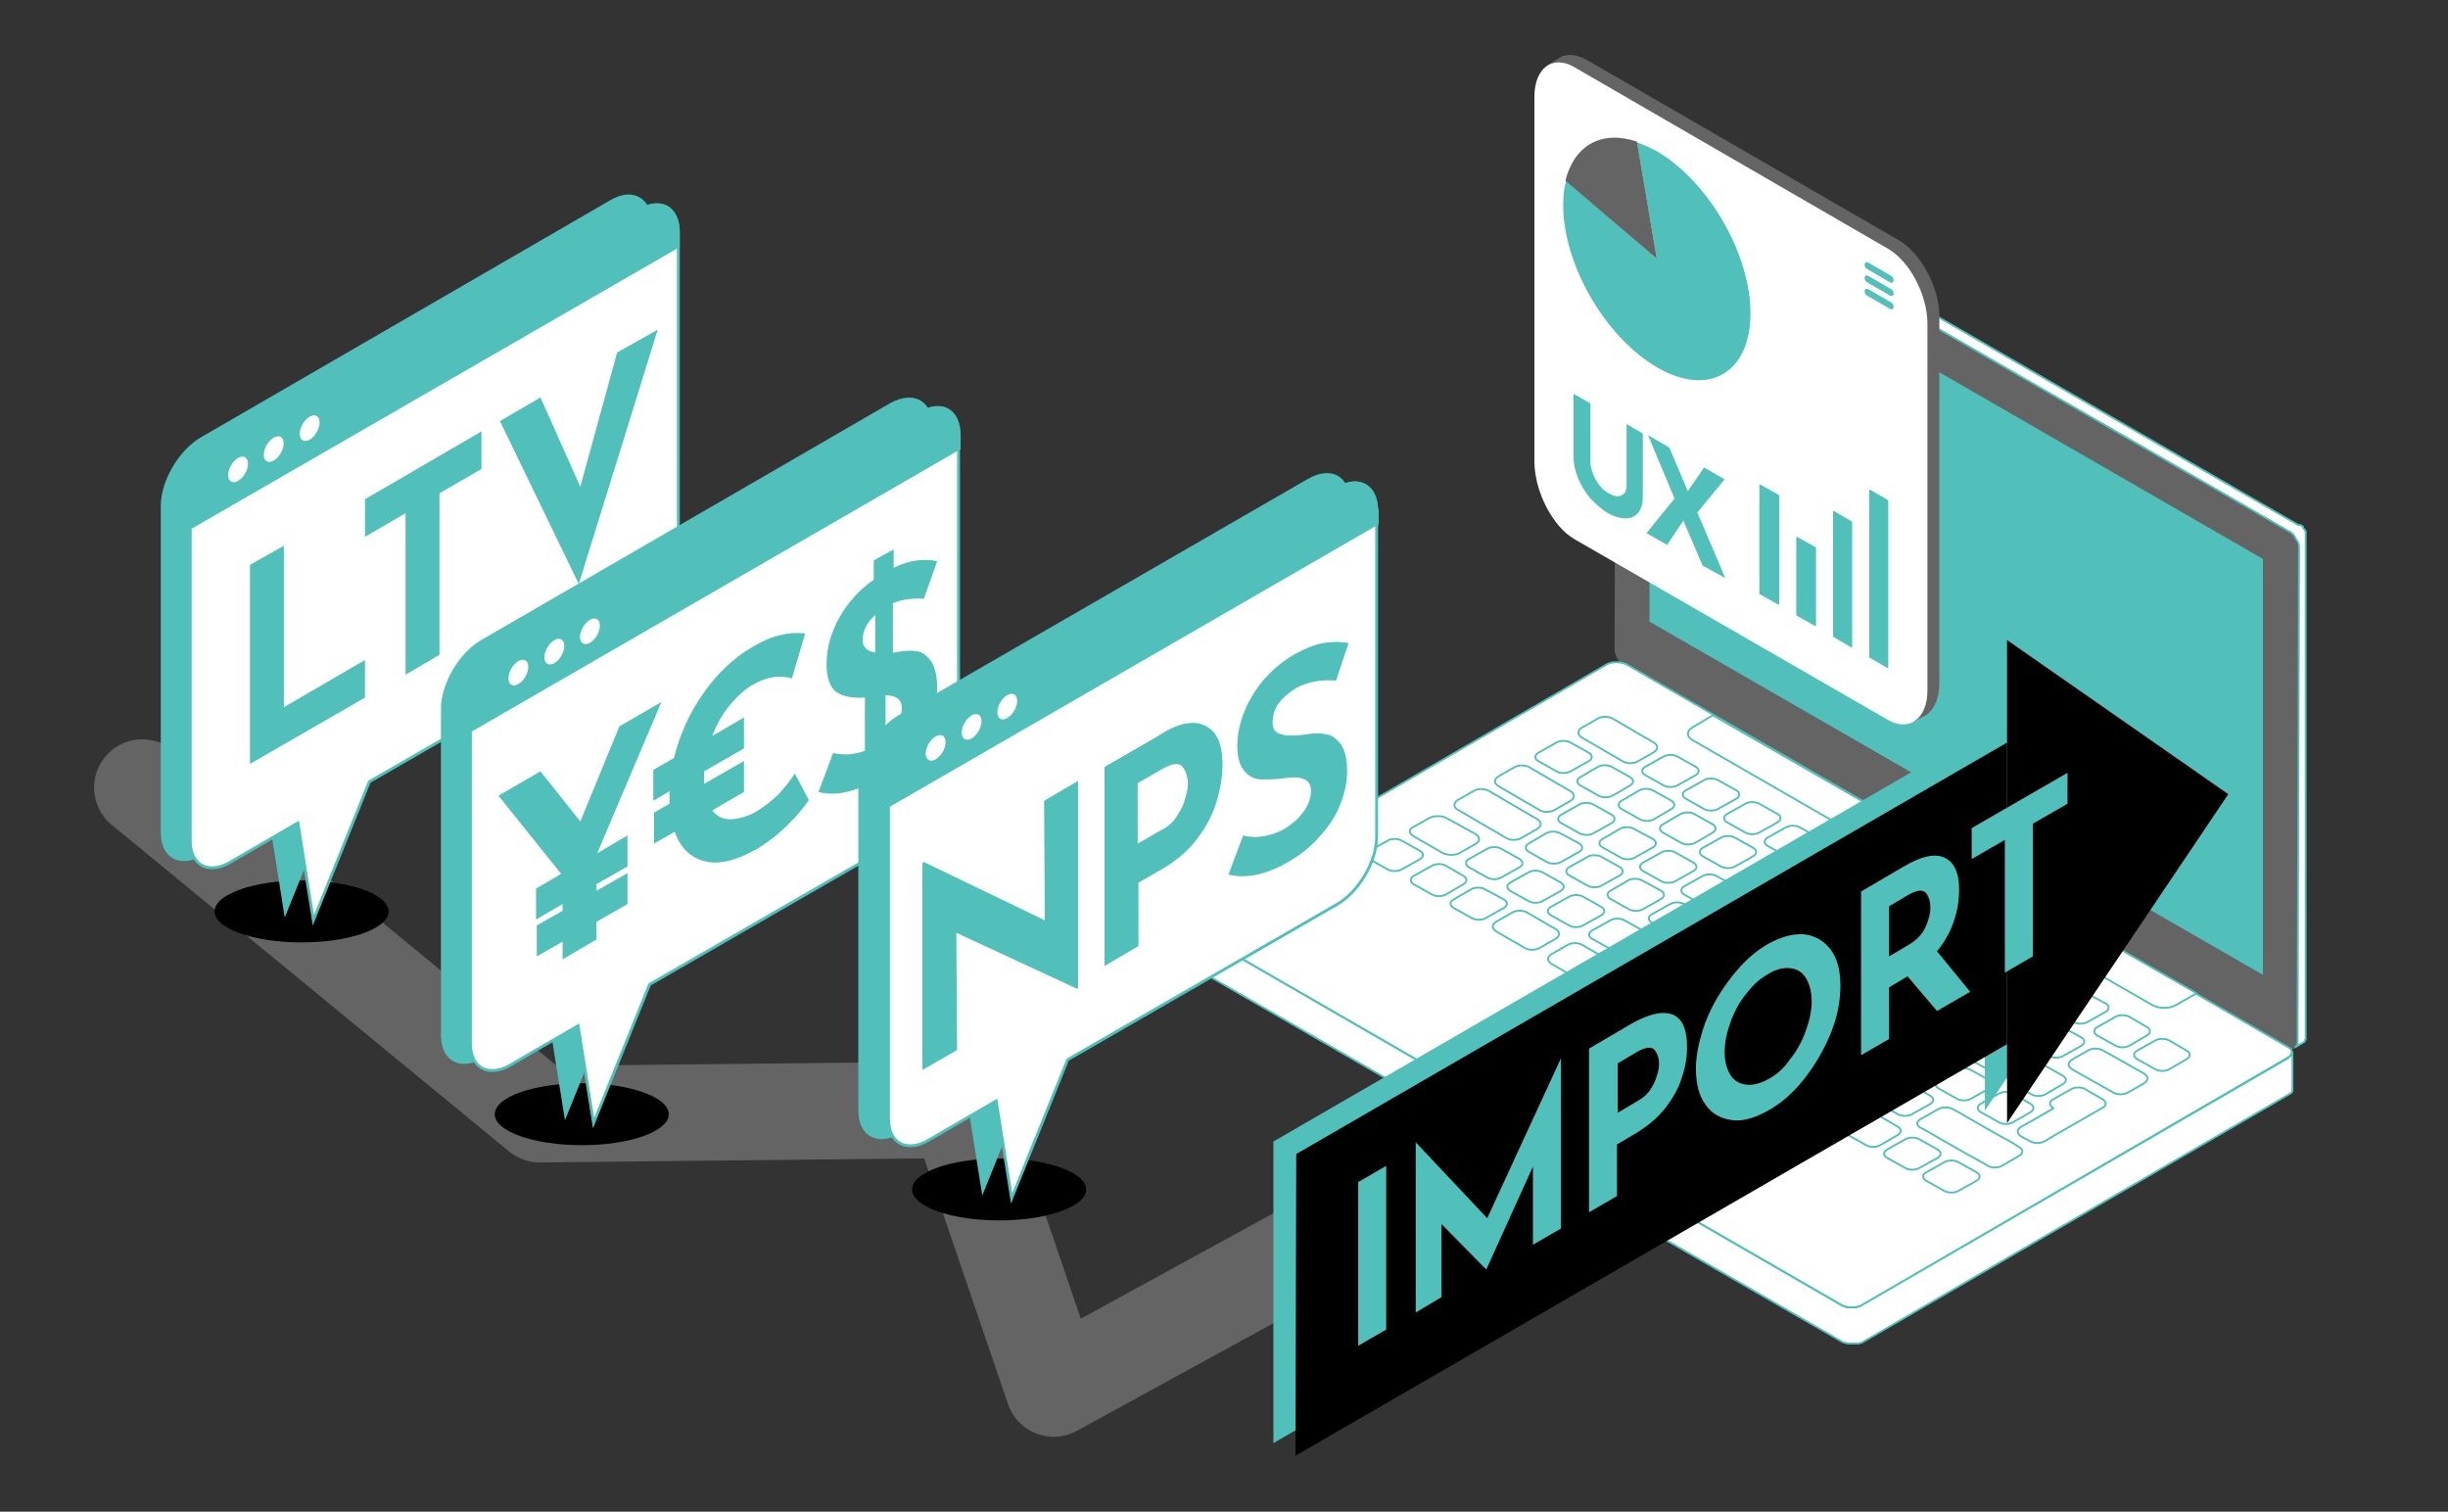 <?xml version="1.0" encoding="utf-8"?>
<!-- Generator: Adobe Illustrator 24.0.3, SVG Export Plug-In . SVG Version: 6.00 Build 0)  -->
<svg version="1.1" id="レイヤー_1" xmlns="http://www.w3.org/2000/svg" xmlns:xlink="http://www.w3.org/1999/xlink" x="0px"
	 y="0px" viewBox="0 0 332 205" style="enable-background:new 0 0 332 205;" xml:space="preserve">
<rect x="0" y="0" width="332" height="205" fill="#333333" stroke="none"/>
<style type="text/css">
	.st0{fill:#646464;stroke:#646464;stroke-width:0.256;stroke-linecap:round;stroke-linejoin:round;stroke-miterlimit:10;}
	.st1{fill:#FFFFFF;stroke:#51BFBA;stroke-width:0.256;stroke-linecap:round;stroke-linejoin:round;stroke-miterlimit:10;}
	.st2{fill:#51BFBA;}
	.st3{enable-background:new    ;}
	.st4{fill:#646464;stroke:#646464;stroke-width:0.23;stroke-linecap:round;stroke-linejoin:round;stroke-miterlimit:10;}
	.st5{fill:#FFFFFF;}
	.st6{fill:#51BFBA;stroke:#51BFBA;stroke-width:0.187;stroke-linecap:round;stroke-linejoin:round;stroke-miterlimit:10;}
	.st7{fill:#51BFBA;stroke:#51BFBA;stroke-width:0.23;stroke-linecap:round;stroke-linejoin:round;stroke-miterlimit:10;}
	.st8{fill:#646464;}
	.st9{fill:none;stroke:#646464;stroke-width:13.084;stroke-linecap:round;stroke-linejoin:round;stroke-miterlimit:10;}
	.st10{fill:#51BFBA;stroke:#51BFBA;stroke-width:0.392;stroke-miterlimit:10;}
	.st11{fill:#FFFFFF;stroke:#51BFBA;stroke-width:0.392;stroke-miterlimit:10;}
	.st12{fill:#51BFBA;stroke:#51BFBA;stroke-width:0.368;stroke-miterlimit:10;}
</style>
<g>
	<g>
		<g>
			<g>
				<g>
					<g>
						<g>
							<path class="st0" d="M310.3,72.1c0.7,0.4,1.3,1.4,1.3,2.3l-0.2,66.9c0,0.8-0.6,1.2-1.3,0.8l-89.7-51.8
								c-0.7-0.4-1.3-1.5-1.3-2.3l0.2-66.9c0-0.8,0.6-1.2,1.3-0.8L310.3,72.1z"/>
						</g>
						<path class="st1" d="M312.7,73.7C312.7,73.6,312.7,73.6,312.7,73.7c0-0.1,0-0.1,0-0.1c0,0,0,0,0-0.1v0l0,0v0c0,0,0,0,0-0.1
							l0,0l0,0c0,0,0,0,0-0.1c0,0,0,0,0-0.1c0,0,0,0,0-0.1c0,0,0,0,0-0.1c0,0,0,0,0-0.1c0,0,0,0,0,0c0,0,0,0,0,0c0,0,0,0,0-0.1
							c0,0,0,0,0-0.1c0,0,0,0,0-0.1c0,0,0,0,0-0.1c0,0,0,0,0,0c0,0,0,0,0,0s0,0,0,0c0,0,0,0,0-0.1c0,0,0-0.1,0-0.1c0,0,0-0.1,0-0.1
							c0,0,0-0.1,0-0.1c0,0,0,0,0,0c0,0,0,0,0,0c0-0.1-0.1-0.1-0.1-0.2c0,0,0-0.1-0.1-0.1c0,0,0,0-0.1-0.1c0,0,0,0,0-0.1
							c0,0,0,0-0.1-0.1c0,0,0,0,0-0.1c0,0,0,0,0,0v0c0,0,0,0,0,0c0,0,0,0-0.1-0.1c0,0,0,0-0.1,0c0,0,0,0-0.1-0.1c0,0,0,0,0,0
							c0,0,0,0,0,0c0,0,0,0,0,0c0,0,0,0-0.1,0c0,0,0,0-0.1,0c0,0,0,0-0.1,0c0,0,0,0,0,0c0,0,0,0,0,0l-89.7-51.8c0,0,0,0,0,0
							c0,0,0,0-0.1,0c0,0,0,0,0,0c0,0,0,0-0.1,0c0,0,0,0,0,0c0,0,0,0,0,0h0c0,0,0,0,0,0c0,0,0,0-0.1,0c0,0,0,0,0,0c0,0,0,0-0.1,0
							c0,0,0,0,0,0h0c0,0,0,0,0,0c0,0,0,0-0.1,0c0,0,0,0-0.1,0c0,0,0,0-0.1,0l0,0l0,0c0,0-0.1,0-0.1,0c0,0-0.1,0-0.1,0.1
							c-0.4,0.2-0.8,0.5-1.2,0.7l0,0l0,0c0.1,0,0.1-0.1,0.2-0.1c0,0,0,0,0,0c0.1,0,0.1,0,0.2,0c0,0,0,0,0,0c0.1,0,0.2,0,0.2,0.1l0,0
							c0.1,0,0.2,0.1,0.3,0.1l89.7,51.8c0.1,0,0.2,0.1,0.3,0.2h0c0.1,0.1,0.2,0.1,0.2,0.2l0,0c0.1,0.1,0.2,0.2,0.2,0.3l0,0
							c0,0,0,0,0,0c0.1,0.1,0.1,0.2,0.2,0.3c0,0,0,0,0,0c0,0.1,0.1,0.2,0.2,0.3c0,0,0,0,0,0c0,0.1,0.1,0.2,0.1,0.3c0,0,0,0,0,0
							c0.1,0.2,0.1,0.4,0.1,0.6l-0.2,66.9c0,0.1,0,0.2,0,0.3c0,0,0,0,0,0c0,0.1,0,0.2-0.1,0.2c0,0,0,0,0,0c0,0.1-0.1,0.1-0.1,0.2
							c0,0,0,0,0,0c0,0-0.1,0.1-0.1,0.1h0h0l1.2-0.7c0,0,0.1-0.1,0.1-0.1c0,0,0,0,0,0c0,0,0,0,0-0.1c0,0,0-0.1,0.1-0.1c0,0,0,0,0,0
							c0,0,0,0,0,0c0,0,0,0,0-0.1c0,0,0,0,0-0.1c0,0,0,0,0-0.1c0,0,0,0,0,0c0,0,0,0,0,0c0,0,0,0,0,0c0,0,0,0,0-0.1c0,0,0,0,0-0.1
							c0,0,0,0,0-0.1c0,0,0,0,0-0.1c0,0,0,0,0,0L312.7,73.7C312.7,73.7,312.7,73.7,312.7,73.7z"/>
						<polygon class="st2" points="306.9,132.2 223.7,84.3 223.7,27.8 306.9,75.8 						"/>
					</g>
					<g>
						<g>
							<path class="st1" d="M310.3,143.4L252.5,177c-0.7,0.4-1.9,0.4-2.7,0l-89.7-51.8c-0.7-0.4-0.7-1.1,0-1.5l57.8-33.6
								c0.7-0.4,1.9-0.4,2.7,0l11.9,6.9l65.4,37.8l12.4,7.2C311,142.3,311,143,310.3,143.4z"/>
						</g>
						<path class="st1" d="M310.8,142.9C310.8,142.9,310.8,142.9,310.8,142.9c0,0.1,0,0.1-0.1,0.2c0,0,0,0,0,0
							c0,0.1-0.1,0.1-0.2,0.2c0,0-0.1,0.1-0.1,0.1c0,0-0.1,0.1-0.1,0.1L252.5,177c-0.1,0.1-0.2,0.1-0.4,0.2c0,0-0.1,0-0.1,0
							c-0.1,0-0.1,0-0.2,0.1c-0.1,0-0.1,0-0.2,0c0,0,0,0-0.1,0c-0.1,0-0.2,0-0.3,0c0,0,0,0,0,0c-0.1,0-0.2,0-0.3,0c0,0,0,0,0,0
							c-0.1,0-0.2,0-0.3,0c0,0,0,0-0.1,0c-0.1,0-0.2,0-0.2-0.1c0,0,0,0-0.1,0c-0.1,0-0.2-0.1-0.3-0.1l-89.7-51.8
							c-0.4-0.2-0.6-0.5-0.6-0.8c0,1.6,0,3.3,0,4.9c0,0.3,0.2,0.6,0.6,0.8l89.7,51.8c0.1,0,0.2,0.1,0.3,0.1c0,0,0,0,0,0
							c0,0,0,0,0.1,0c0.1,0,0.1,0,0.2,0.1c0,0,0.1,0,0.1,0c0,0,0,0,0.1,0c0,0,0,0,0,0c0.1,0,0.1,0,0.2,0c0,0,0,0,0,0c0,0,0,0,0.1,0
							c0,0,0,0,0.1,0c0.1,0,0.1,0,0.2,0c0,0,0,0,0.1,0c0,0,0,0,0,0c0,0,0.1,0,0.1,0c0.1,0,0.1,0,0.2,0c0,0,0,0,0,0c0,0,0,0,0.1,0
							c0,0,0.1,0,0.2,0c0,0,0,0,0.1,0c0.1,0,0.1,0,0.2-0.1c0,0,0.1,0,0.1,0c0,0,0,0,0,0c0.1,0,0.2-0.1,0.4-0.2l57.8-33.6
							c0,0,0,0,0,0c0,0,0.1,0,0.1-0.1c0,0,0.1-0.1,0.1-0.1c0,0,0,0,0,0c0,0,0.1-0.1,0.1-0.1c0,0,0,0,0,0c0,0,0,0,0,0c0,0,0,0,0-0.1
							c0,0,0-0.1,0-0.1c0,0,0,0,0,0c0,0,0,0,0,0c0,0,0,0,0-0.1c0,0,0-0.1,0-0.1c0,0,0,0,0,0c0-1.6,0-3.3,0-4.9
							C310.8,142.7,310.8,142.8,310.8,142.9z"/>
					</g>
					<g>
						<g>
							<g>
								<g class="st3">
									<g>
										<path class="st1" d="M224.3,100.7c0.6,0.4,0.6,0.9,0,1.3l-2.1,1.2c-0.6,0.4-1.6,0.4-2.2,0l-5.5-3.2
											c-0.6-0.4-0.6-0.9,0-1.3l2.1-1.2c0.6-0.4,1.6-0.4,2.2,0L224.3,100.7z"/>
									</g>
								</g>
								<g class="st3">
									<g>
										<path class="st1" d="M296.6,142.5c0.5,0.3,0.5,0.8,0,1.1l-2.4,1.4c-0.5,0.3-1.4,0.3-1.9,0l-2.5-1.4
											c-0.5-0.3-0.5-0.8,0-1.1l2.5-1.4c0.5-0.3,1.4-0.3,1.9,0L296.6,142.5z"/>
									</g>
								</g>
								<g class="st3">
									<g>
										<path class="st1" d="M215.5,102.1c0.5,0.3,0.5,0.8,0,1.1l-2.5,1.4c-0.5,0.3-1.4,0.3-1.9,0l-2.5-1.4
											c-0.5-0.3-0.5-0.8,0-1.1l2.5-1.4c0.5-0.3,1.4-0.3,1.9,0L215.5,102.1z"/>
									</g>
								</g>
								<g class="st3">
									<g>
										<path class="st1" d="M213,107.3c0.6,0.4,0.6,0.9,0,1.3l-2.1,1.2c-0.6,0.4-1.6,0.4-2.2,0l-5.5-3.2c-0.6-0.4-0.6-0.9,0-1.3
											l2.1-1.2c0.6-0.4,1.6-0.4,2.2,0L213,107.3z"/>
									</g>
								</g>
								<g class="st3">
									<g>
										<path class="st1" d="M290.8,145.6c0.6,0.4,0.6,0.9,0,1.3l-2.1,1.2c-0.6,0.4-1.6,0.4-2.2,0L281,145c-0.6-0.4-0.6-0.9,0-1.3
											l2.1-1.2c0.6-0.4,1.6-0.4,2.2,0L290.8,145.6z"/>
									</g>
								</g>
								<g class="st3">
									<g>
										<path class="st1" d="M208.5,111.1c0.6,0.4,0.6,0.9,0,1.3l-2.1,1.2c-0.6,0.4-1.6,0.4-2.2,0l-6.5-3.8
											c-0.6-0.3-0.6-0.9,0-1.3l2.1-1.2c0.6-0.4,1.6-0.4,2.2,0L208.5,111.1z"/>
									</g>
								</g>
								<g class="st3">
									<g>
										<path class="st1" d="M200.1,113.1c0.6,0.4,0.7,0.9,0.1,1.3l-2.3,1.3c-0.6,0.3-1.5,0.3-2.2,0l-4-2.3
											c-0.6-0.4-0.7-0.9-0.1-1.2l2.3-1.3c0.6-0.3,1.6-0.3,2.2,0L200.1,113.1z"/>
									</g>
								</g>
								<g class="st3">
									<g>
										<path class="st1" d="M285.2,149.1c0.5,0.3,0.5,0.8,0,1.1l-6.8,3.9l-1,0.6c-0.6,0.4-1.6,0.4-2.2,0l-1.1-0.6
											c-0.6-0.4-0.6-0.9,0-1.3l1.1-0.6c0.1,0,0.1-0.1,0.2-0.1l3.1-1.8l-0.1-0.1c-0.5-0.3-0.5-0.8,0-1.1l2.5-1.4
											c0.5-0.3,1.4-0.3,1.9,0L285.2,149.1z"/>
									</g>
								</g>
								<g class="st3">
									<g>
										<path class="st1" d="M273.9,155.6c0.5,0.3,0.5,0.8,0,1.1l-2.4,1.4c-0.5,0.3-1.4,0.3-1.9,0l-1.2-0.7l-1.3-0.7l-4.2-2.4
											l-1.9-1.1l-0.6-0.3c-0.5-0.3-0.5-0.8,0-1.1l2.5-1.4c0.5-0.3,1.4-0.3,1.9,0l0.6,0.3l1.9,1.1l4.2,2.4l1.3,0.7L273.9,155.6z"
											/>
									</g>
								</g>
								<g class="st3">
									<g>
										<path class="st1" d="M211,126c0.6,0.4,0.6,0.9,0,1.3l-2.1,1.2c-0.6,0.4-1.6,0.4-2.2,0l-3.8-2.2c-0.6-0.4-0.6-0.9,0-1.3
											l2.1-1.2c0.6-0.4,1.6-0.4,2.2,0L211,126z"/>
									</g>
								</g>
								<g class="st3">
									<g>
										<path class="st1" d="M239.2,142.3c0.6,0.4,0.6,0.9,0,1.3l-2.1,1.2c-0.6,0.4-1.6,0.4-2.2,0l-24.5-14.1
											c-0.6-0.4-0.6-0.9,0-1.3l2.1-1.2c0.6-0.4,1.6-0.4,2.2,0L239.2,142.3z"/>
									</g>
								</g>
								<g class="st3">
									<g>
										<path class="st1" d="M246.6,146.6c0.6,0.4,0.6,0.9,0,1.3l-2.1,1.2c-0.6,0.4-1.6,0.4-2.2,0l-3.8-2.2
											c-0.6-0.4-0.6-0.9,0-1.3l2.1-1.2c0.6-0.4,1.6-0.4,2.2,0L246.6,146.6z"/>
									</g>
								</g>
							</g>
							<g>
								<g class="st3">
									<g>
										<path class="st1" d="M291.2,139.3c0.5,0.3,0.5,0.8,0,1.1l-2.4,1.4c-0.5,0.3-1.4,0.3-1.9,0l-2.5-1.4
											c-0.5-0.3-0.5-0.8,0-1.1l2.5-1.4c0.5-0.3,1.4-0.3,1.9,0L291.2,139.3z"/>
									</g>
								</g>
								<g class="st3">
									<g>
										<path class="st1" d="M285.6,136.1c0.5,0.3,0.5,0.8,0,1.1l-2.5,1.4c-0.5,0.3-1.4,0.3-1.9,0l-2.5-1.4
											c-0.5-0.3-0.5-0.8,0-1.1l2.4-1.4c0.5-0.3,1.4-0.3,1.9,0L285.6,136.1z"/>
									</g>
								</g>
								<g class="st3">
									<g>
										<path class="st1" d="M280,132.9c0.5,0.3,0.5,0.8,0,1.1l-2.4,1.4c-0.5,0.3-1.4,0.3-1.9,0l-2.5-1.4c-0.5-0.3-0.5-0.8,0-1.1
											l2.5-1.4c0.5-0.3,1.4-0.3,1.9,0L280,132.9z"/>
									</g>
								</g>
								<g class="st3">
									<g>
										<path class="st1" d="M274.5,129.7c0.5,0.3,0.5,0.8,0,1.1l-2.5,1.4c-0.5,0.3-1.4,0.3-1.9,0l-2.5-1.4
											c-0.5-0.3-0.5-0.8,0-1.1l2.4-1.4c0.5-0.3,1.4-0.3,1.9,0L274.5,129.7z"/>
									</g>
								</g>
								<g class="st3">
									<g>
										<path class="st1" d="M268.9,126.5c0.5,0.3,0.5,0.8,0,1.1l-2.5,1.4c-0.5,0.3-1.4,0.3-1.9,0l-2.5-1.4
											c-0.5-0.3-0.5-0.8,0-1.1l2.5-1.4c0.5-0.3,1.4-0.3,1.9,0L268.9,126.5z"/>
									</g>
								</g>
								<g class="st3">
									<g>
										<path class="st1" d="M263.3,123.3c0.5,0.3,0.5,0.8,0,1.1l-2.4,1.4c-0.5,0.3-1.4,0.3-1.9,0l-2.5-1.4
											c-0.5-0.3-0.5-0.8,0-1.1l2.4-1.4c0.5-0.3,1.4-0.3,1.9,0L263.3,123.3z"/>
									</g>
								</g>
								<g class="st3">
									<g>
										<path class="st1" d="M257.8,120.1c0.5,0.3,0.5,0.8,0,1.1l-2.5,1.4c-0.5,0.3-1.4,0.3-1.9,0l-2.5-1.4
											c-0.5-0.3-0.5-0.8,0-1.1l2.5-1.4c0.5-0.3,1.4-0.3,1.9,0L257.8,120.1z"/>
									</g>
								</g>
								<g class="st3">
									<g>
										<path class="st1" d="M252.2,116.9c0.5,0.3,0.5,0.8,0,1.1l-2.5,1.4c-0.5,0.3-1.4,0.3-1.9,0l-2.5-1.4
											c-0.5-0.3-0.5-0.8,0-1.1l2.4-1.4c0.5-0.3,1.4-0.3,1.9,0L252.2,116.9z"/>
									</g>
								</g>
								<g class="st3">
									<g>
										<path class="st1" d="M246.6,113.6c0.5,0.3,0.5,0.8,0,1.1l-2.5,1.4c-0.5,0.3-1.4,0.3-1.9,0l-2.5-1.4
											c-0.5-0.3-0.5-0.8,0-1.1l2.5-1.4c0.5-0.3,1.4-0.3,1.9,0L246.6,113.6z"/>
									</g>
								</g>
								<g class="st3">
									<g>
										<path class="st1" d="M241.1,110.4c0.5,0.3,0.5,0.8,0,1.1l-2.5,1.4c-0.5,0.3-1.4,0.3-1.9,0l-2.5-1.4
											c-0.5-0.3-0.5-0.8,0-1.1l2.5-1.4c0.5-0.3,1.4-0.3,1.9,0L241.1,110.4z"/>
									</g>
								</g>
								<g class="st3">
									<g>
										<path class="st1" d="M235.5,107.2c0.5,0.3,0.5,0.8,0,1.1l-2.5,1.4c-0.5,0.3-1.4,0.3-1.9,0l-2.5-1.4
											c-0.5-0.3-0.5-0.8,0-1.1l2.5-1.4c0.5-0.3,1.4-0.3,1.9,0L235.5,107.2z"/>
									</g>
								</g>
								<g class="st3">
									<g>
										<path class="st1" d="M230,104c0.5,0.3,0.5,0.8,0,1.1l-2.5,1.4c-0.5,0.3-1.4,0.3-1.9,0l-2.5-1.4c-0.5-0.3-0.5-0.8,0-1.1
											l2.5-1.4c0.5-0.3,1.4-0.3,1.9,0L230,104z"/>
									</g>
								</g>
							</g>
							<g>
								<g class="st3">
									<g>
										<path class="st1" d="M279.8,145.9c0.5,0.3,0.5,0.8,0,1.1l-2.4,1.4c-0.5,0.3-1.4,0.3-1.9,0L273,147c-0.5-0.3-0.5-0.8,0-1.1
											l2.4-1.4c0.5-0.3,1.4-0.3,1.9,0L279.8,145.9z"/>
									</g>
								</g>
								<g class="st3">
									<g>
										<path class="st1" d="M274.2,142.7c0.5,0.3,0.5,0.8,0,1.1l-2.4,1.4c-0.5,0.3-1.4,0.3-1.9,0l-2.5-1.4
											c-0.5-0.3-0.5-0.8,0-1.1l2.5-1.4c0.5-0.3,1.4-0.3,1.9,0L274.2,142.7z"/>
									</g>
								</g>
								<g class="st3">
									<g>
										<path class="st1" d="M268.7,139.5c0.5,0.3,0.5,0.8,0,1.1l-2.4,1.4c-0.5,0.3-1.4,0.3-1.9,0l-2.5-1.4
											c-0.5-0.3-0.5-0.8,0-1.1l2.5-1.4c0.5-0.3,1.4-0.3,1.9,0L268.7,139.5z"/>
									</g>
								</g>
								<g class="st3">
									<g>
										<path class="st1" d="M263.1,136.2c0.5,0.3,0.5,0.8,0,1.1l-2.4,1.4c-0.5,0.3-1.4,0.3-1.9,0l-2.5-1.4
											c-0.5-0.3-0.5-0.8,0-1.1l2.5-1.4c0.5-0.3,1.4-0.3,1.9,0L263.1,136.2z"/>
									</g>
								</g>
								<g class="st3">
									<g>
										<path class="st1" d="M257.5,133c0.5,0.3,0.5,0.8,0,1.1l-2.5,1.4c-0.5,0.3-1.4,0.3-1.9,0l-2.5-1.4c-0.5-0.3-0.5-0.8,0-1.1
											l2.5-1.4c0.5-0.3,1.4-0.3,1.9,0L257.5,133z"/>
									</g>
								</g>
								<g class="st3">
									<g>
										<path class="st1" d="M252,129.8c0.5,0.3,0.5,0.8,0,1.1l-2.5,1.4c-0.5,0.3-1.4,0.3-1.9,0l-2.5-1.4c-0.5-0.3-0.5-0.8,0-1.1
											l2.5-1.4c0.5-0.3,1.4-0.3,1.9,0L252,129.8z"/>
									</g>
								</g>
								<g class="st3">
									<g>
										<path class="st1" d="M246.4,126.6c0.5,0.3,0.5,0.8,0,1.1l-2.5,1.4c-0.5,0.3-1.4,0.3-1.9,0l-2.5-1.4
											c-0.5-0.3-0.5-0.8,0-1.1l2.5-1.4c0.5-0.3,1.4-0.3,1.9,0L246.4,126.6z"/>
									</g>
								</g>
								<g class="st3">
									<g>
										<path class="st1" d="M240.9,123.4c0.5,0.3,0.5,0.8,0,1.1l-2.4,1.4c-0.5,0.3-1.4,0.3-1.9,0l-2.5-1.4
											c-0.5-0.3-0.5-0.8,0-1.1l2.5-1.4c0.5-0.3,1.4-0.3,1.9,0L240.9,123.4z"/>
									</g>
								</g>
								<g class="st3">
									<g>
										<path class="st1" d="M235.3,120.2c0.5,0.3,0.5,0.8,0,1.1l-2.5,1.4c-0.5,0.3-1.4,0.3-1.9,0l-2.5-1.4
											c-0.5-0.3-0.5-0.8,0-1.1l2.5-1.4c0.5-0.3,1.4-0.3,1.9,0L235.3,120.2z"/>
									</g>
								</g>
								<g class="st3">
									<g>
										<path class="st1" d="M229.7,117c0.5,0.3,0.5,0.8,0,1.1l-2.5,1.4c-0.5,0.3-1.4,0.3-1.9,0l-2.5-1.4c-0.5-0.3-0.5-0.8,0-1.1
											l2.5-1.4c0.5-0.3,1.4-0.3,1.9,0L229.7,117z"/>
									</g>
								</g>
								<g class="st3">
									<g>
										<path class="st1" d="M224.2,113.8c0.5,0.3,0.5,0.8,0,1.1l-2.5,1.4c-0.5,0.3-1.4,0.3-1.9,0l-2.5-1.4
											c-0.5-0.3-0.5-0.8,0-1.1l2.4-1.4c0.5-0.3,1.4-0.3,1.9,0L224.2,113.8z"/>
									</g>
								</g>
								<g class="st3">
									<g>
										<path class="st1" d="M218.6,110.5c0.5,0.3,0.5,0.8,0,1.1l-2.5,1.4c-0.5,0.3-1.4,0.3-1.9,0l-2.5-1.4
											c-0.5-0.3-0.5-0.8,0-1.1l2.5-1.4c0.5-0.3,1.4-0.3,1.9,0L218.6,110.5z"/>
									</g>
								</g>
							</g>
							<g>
								<g class="st3">
									<g>
										<path class="st1" d="M275.4,149.7c0.5,0.3,0.5,0.8,0,1.1l-2.4,1.4c-0.5,0.3-1.4,0.3-1.9,0l-2.5-1.4
											c-0.5-0.3-0.5-0.8,0-1.1l2.5-1.4c0.5-0.3,1.4-0.3,1.9,0L275.4,149.7z"/>
									</g>
								</g>
								<g class="st3">
									<g>
										<path class="st1" d="M269.8,146.5c0.5,0.3,0.5,0.8,0,1.1l-2.5,1.4c-0.5,0.3-1.4,0.3-1.9,0l-2.5-1.4
											c-0.5-0.3-0.5-0.8,0-1.1l2.5-1.4c0.5-0.3,1.4-0.3,1.9,0L269.8,146.5z"/>
									</g>
								</g>
								<g class="st3">
									<g>
										<path class="st1" d="M264.2,143.3c0.5,0.3,0.5,0.8,0,1.1l-2.5,1.4c-0.5,0.3-1.4,0.3-1.9,0l-2.5-1.4
											c-0.5-0.3-0.5-0.8,0-1.1l2.5-1.4c0.5-0.3,1.4-0.3,1.9,0L264.2,143.3z"/>
									</g>
								</g>
								<g class="st3">
									<g>
										<path class="st1" d="M258.7,140.1c0.5,0.3,0.5,0.8,0,1.1l-2.5,1.4c-0.5,0.3-1.4,0.3-1.9,0l-2.5-1.4
											c-0.5-0.3-0.5-0.8,0-1.1l2.5-1.4c0.5-0.3,1.4-0.3,1.9,0L258.7,140.1z"/>
									</g>
								</g>
								<g class="st3">
									<g>
										<path class="st1" d="M253.1,136.8c0.5,0.3,0.5,0.8,0,1.1l-2.5,1.4c-0.5,0.3-1.4,0.3-1.9,0l-2.5-1.4
											c-0.5-0.3-0.5-0.8,0-1.1l2.5-1.4c0.5-0.3,1.4-0.3,1.9,0L253.1,136.8z"/>
									</g>
								</g>
								<g class="st3">
									<g>
										<path class="st1" d="M247.5,133.6c0.5,0.3,0.5,0.8,0,1.1l-2.5,1.4c-0.5,0.3-1.4,0.3-1.9,0l-2.5-1.4
											c-0.5-0.3-0.5-0.8,0-1.1l2.5-1.4c0.5-0.3,1.4-0.3,1.9,0L247.5,133.6z"/>
									</g>
								</g>
								<g class="st3">
									<g>
										<path class="st1" d="M242,130.4c0.5,0.3,0.5,0.8,0,1.1l-2.5,1.4c-0.5,0.3-1.4,0.3-1.9,0l-2.5-1.4c-0.5-0.3-0.5-0.8,0-1.1
											l2.5-1.4c0.5-0.3,1.4-0.3,1.9,0L242,130.4z"/>
									</g>
								</g>
								<g class="st3">
									<g>
										<path class="st1" d="M236.4,127.2c0.5,0.3,0.5,0.8,0,1.1l-2.4,1.4c-0.5,0.3-1.4,0.3-1.9,0l-2.5-1.4
											c-0.5-0.3-0.5-0.8,0-1.1l2.5-1.4c0.5-0.3,1.4-0.3,1.9,0L236.4,127.2z"/>
									</g>
								</g>
								<g class="st3">
									<g>
										<path class="st1" d="M230.9,124c0.5,0.3,0.5,0.8,0,1.1l-2.5,1.4c-0.5,0.3-1.4,0.3-1.9,0l-2.5-1.4c-0.5-0.3-0.5-0.8,0-1.1
											l2.5-1.4c0.5-0.3,1.4-0.3,1.9,0L230.9,124z"/>
									</g>
								</g>
								<g class="st3">
									<g>
										<path class="st1" d="M225.3,120.8c0.5,0.3,0.5,0.8,0,1.1l-2.5,1.4c-0.5,0.3-1.4,0.3-1.9,0l-2.5-1.4
											c-0.5-0.3-0.5-0.8,0-1.1l2.4-1.4c0.5-0.3,1.4-0.3,1.9,0L225.3,120.8z"/>
									</g>
								</g>
								<g class="st3">
									<g>
										<path class="st1" d="M219.7,117.6c0.5,0.3,0.5,0.8,0,1.1l-2.5,1.4c-0.5,0.3-1.4,0.3-1.9,0l-2.5-1.4
											c-0.5-0.3-0.5-0.8,0-1.1l2.5-1.4c0.5-0.3,1.4-0.3,1.9,0L219.7,117.6z"/>
									</g>
								</g>
								<g class="st3">
									<g>
										<path class="st1" d="M214.2,114.4c0.5,0.3,0.5,0.8,0,1.1l-2.5,1.4c-0.5,0.3-1.4,0.3-1.9,0l-2.5-1.4
											c-0.5-0.3-0.5-0.8,0-1.1l2.4-1.4c0.5-0.3,1.4-0.3,1.9,0L214.2,114.4z"/>
									</g>
								</g>
							</g>
							<g>
								<g class="st3">
									<g>
										<path class="st1" d="M261.8,148.6c0.5,0.3,0.5,0.8,0,1.1l-2.5,1.4c-0.5,0.3-1.4,0.3-1.9,0l-2.5-1.4
											c-0.5-0.3-0.5-0.8,0-1.1l2.5-1.4c0.5-0.3,1.4-0.3,1.9,0L261.8,148.6z"/>
									</g>
								</g>
								<g class="st3">
									<g>
										<path class="st1" d="M256.2,145.4c0.5,0.3,0.5,0.8,0,1.1l-2.5,1.4c-0.5,0.3-1.4,0.3-1.9,0l-2.5-1.4
											c-0.5-0.3-0.5-0.8,0-1.1l2.5-1.4c0.5-0.3,1.4-0.3,1.9,0L256.2,145.4z"/>
									</g>
								</g>
								<g class="st3">
									<g>
										<path class="st1" d="M250.6,142.2c0.5,0.3,0.5,0.8,0,1.1l-2.5,1.4c-0.5,0.3-1.4,0.3-1.9,0l-2.5-1.4
											c-0.5-0.3-0.5-0.8,0-1.1l2.4-1.4c0.5-0.3,1.4-0.3,1.9,0L250.6,142.2z"/>
									</g>
								</g>
								<g class="st3">
									<g>
										<path class="st1" d="M245.1,139c0.5,0.3,0.5,0.8,0,1.1l-2.4,1.4c-0.5,0.3-1.4,0.3-1.9,0l-2.5-1.4c-0.5-0.3-0.5-0.8,0-1.1
											l2.5-1.4c0.5-0.3,1.4-0.3,1.9,0L245.1,139z"/>
									</g>
								</g>
								<g class="st3">
									<g>
										<path class="st1" d="M239.5,135.8c0.5,0.3,0.5,0.8,0,1.1l-2.4,1.4c-0.5,0.3-1.4,0.3-1.9,0l-2.5-1.4
											c-0.5-0.3-0.5-0.8,0-1.1l2.5-1.4c0.5-0.3,1.4-0.3,1.9,0L239.5,135.8z"/>
									</g>
								</g>
								<g class="st3">
									<g>
										<path class="st1" d="M233.9,132.6c0.5,0.3,0.5,0.8,0,1.1l-2.5,1.4c-0.5,0.3-1.4,0.3-1.9,0l-2.5-1.4
											c-0.5-0.3-0.5-0.8,0-1.1l2.5-1.4c0.5-0.3,1.4-0.3,1.9,0L233.9,132.6z"/>
									</g>
								</g>
								<g class="st3">
									<g>
										<path class="st1" d="M228.4,129.4c0.5,0.3,0.5,0.8,0,1.1l-2.5,1.4c-0.5,0.3-1.4,0.3-1.9,0l-2.5-1.4
											c-0.5-0.3-0.5-0.8,0-1.1l2.5-1.4c0.5-0.3,1.4-0.3,1.9,0L228.4,129.4z"/>
									</g>
								</g>
								<g class="st3">
									<g>
										<path class="st1" d="M222.8,126.2c0.5,0.3,0.5,0.8,0,1.1l-2.5,1.4c-0.5,0.3-1.4,0.3-1.9,0l-2.5-1.4
											c-0.5-0.3-0.5-0.8,0-1.1l2.5-1.4c0.5-0.3,1.4-0.3,1.9,0L222.8,126.2z"/>
									</g>
								</g>
								<g class="st3">
									<g>
										<path class="st1" d="M217.2,123c0.5,0.3,0.5,0.8,0,1.1l-2.5,1.4c-0.5,0.3-1.4,0.3-1.9,0l-2.5-1.4c-0.5-0.3-0.5-0.8,0-1.1
											l2.5-1.4c0.5-0.3,1.4-0.3,1.9,0L217.2,123z"/>
									</g>
								</g>
								<g class="st3">
									<g>
										<path class="st1" d="M211.7,119.7c0.5,0.3,0.5,0.8,0,1.1l-2.5,1.4c-0.5,0.3-1.4,0.3-1.9,0l-2.5-1.4
											c-0.5-0.3-0.5-0.8,0-1.1l2.5-1.4c0.5-0.3,1.4-0.3,1.9,0L211.7,119.7z"/>
									</g>
								</g>
								<g class="st3">
									<g>
										<path class="st1" d="M206.1,116.5c0.5,0.3,0.5,0.8,0,1.1l-2.5,1.4c-0.5,0.3-1.4,0.3-1.9,0l-2.5-1.4
											c-0.5-0.3-0.5-0.8,0-1.1l2.5-1.4c0.5-0.3,1.4-0.3,1.9,0L206.1,116.5z"/>
									</g>
								</g>
							</g>
							<g>
								<g class="st3">
									<g>
										<path class="st1" d="M221.1,105.4c0.5,0.3,0.5,0.8,0,1.1l-2.4,1.4c-0.5,0.3-1.4,0.3-1.9,0l-2.5-1.4
											c-0.5-0.3-0.5-0.8,0-1.1l2.4-1.4c0.5-0.3,1.4-0.3,1.9,0L221.1,105.4z"/>
									</g>
								</g>
								<g class="st3">
									<g>
										<path class="st1" d="M226.7,108.6c0.5,0.3,0.5,0.8,0,1.1l-2.4,1.4c-0.5,0.3-1.4,0.3-1.9,0l-2.5-1.4
											c-0.5-0.3-0.5-0.8,0-1.1l2.4-1.4c0.5-0.3,1.4-0.3,1.9,0L226.7,108.6z"/>
									</g>
								</g>
								<g class="st3">
									<g>
										<path class="st1" d="M232.3,111.8c0.5,0.3,0.5,0.8,0,1.1l-2.4,1.4c-0.5,0.3-1.4,0.3-1.9,0l-2.5-1.4
											c-0.5-0.3-0.5-0.8,0-1.1l2.4-1.4c0.5-0.3,1.4-0.3,1.9,0L232.3,111.8z"/>
									</g>
								</g>
								<g class="st3">
									<g>
										<path class="st1" d="M237.8,115c0.5,0.3,0.5,0.8,0,1.1l-2.5,1.4c-0.5,0.3-1.4,0.3-1.9,0l-2.5-1.4c-0.5-0.3-0.5-0.8,0-1.1
											l2.5-1.4c0.5-0.3,1.4-0.3,1.9,0L237.8,115z"/>
									</g>
								</g>
								<g class="st3">
									<g>
										<path class="st1" d="M243.4,118.2c0.5,0.3,0.5,0.8,0,1.1l-2.4,1.4c-0.5,0.3-1.4,0.3-1.9,0l-2.5-1.4
											c-0.5-0.3-0.5-0.8,0-1.1l2.5-1.4c0.5-0.3,1.4-0.3,1.9,0L243.4,118.2z"/>
									</g>
								</g>
								<g class="st3">
									<g>
										<path class="st1" d="M249,121.4c0.5,0.3,0.5,0.8,0,1.1l-2.5,1.4c-0.5,0.3-1.4,0.3-1.9,0l-2.5-1.4c-0.5-0.3-0.5-0.8,0-1.1
											l2.5-1.4c0.5-0.3,1.4-0.3,1.9,0L249,121.4z"/>
									</g>
								</g>
								<g class="st3">
									<g>
										<path class="st1" d="M254.5,124.6c0.5,0.3,0.5,0.8,0,1.1l-2.5,1.4c-0.5,0.3-1.4,0.3-1.9,0l-2.5-1.4
											c-0.5-0.3-0.5-0.8,0-1.1l2.5-1.4c0.5-0.3,1.4-0.3,1.9,0L254.5,124.6z"/>
									</g>
								</g>
								<g class="st3">
									<g>
										<path class="st1" d="M260.1,127.8c0.5,0.3,0.5,0.8,0,1.1l-2.4,1.4c-0.5,0.3-1.4,0.3-1.9,0l-2.5-1.4
											c-0.5-0.3-0.5-0.8,0-1.1l2.5-1.4c0.5-0.3,1.4-0.3,1.9,0L260.1,127.8z"/>
									</g>
								</g>
								<g class="st3">
									<g>
										<path class="st1" d="M265.7,131c0.5,0.3,0.5,0.8,0,1.1l-2.5,1.4c-0.5,0.3-1.4,0.3-1.9,0l-2.5-1.4c-0.5-0.3-0.5-0.8,0-1.1
											l2.4-1.4c0.5-0.3,1.4-0.3,1.9,0L265.7,131z"/>
									</g>
								</g>
								<g class="st3">
									<g>
										<path class="st1" d="M271.2,134.3c0.5,0.3,0.5,0.8,0,1.1l-2.5,1.4c-0.5,0.3-1.4,0.3-1.9,0l-2.5-1.4
											c-0.5-0.3-0.5-0.8,0-1.1l2.5-1.4c0.5-0.3,1.4-0.3,1.9,0L271.2,134.3z"/>
									</g>
								</g>
								<g class="st3">
									<g>
										<path class="st1" d="M276.8,137.5c0.5,0.3,0.5,0.8,0,1.1l-2.5,1.4c-0.5,0.3-1.4,0.3-1.9,0l-2.5-1.4
											c-0.5-0.3-0.5-0.8,0-1.1l2.4-1.4c0.5-0.3,1.4-0.3,1.9,0L276.8,137.5z"/>
									</g>
								</g>
								<g class="st3">
									<g>
										<path class="st1" d="M282.3,140.7c0.5,0.3,0.5,0.8,0,1.1l-2.5,1.4c-0.5,0.3-1.4,0.3-1.9,0l-2.5-1.4
											c-0.5-0.3-0.5-0.8,0-1.1l2.4-1.4c0.5-0.3,1.4-0.3,1.9,0L282.3,140.7z"/>
									</g>
								</g>
							</g>
							<g class="st3">
								<g>
									<path class="st1" d="M268.1,159c0.5,0.3,0.5,0.8,0,1.1l-2.5,1.4c-0.5,0.3-1.4,0.3-1.9,0l-2.5-1.4c-0.5-0.3-0.5-0.8,0-1.1
										l2.5-1.4c0.5-0.3,1.4-0.3,1.9,0L268.1,159z"/>
								</g>
							</g>
							<g class="st3">
								<g>
									<path class="st1" d="M262.8,155.9c0.5,0.3,0.5,0.8,0,1.1l-2.5,1.4c-0.5,0.3-1.4,0.3-1.9,0l-2.5-1.4c-0.5-0.3-0.5-0.8,0-1.1
										l2.5-1.4c0.5-0.3,1.4-0.3,1.9,0L262.8,155.9z"/>
								</g>
							</g>
							<g class="st3">
								<g>
									<path class="st1" d="M257.4,152.8c0.5,0.3,0.5,0.8,0,1.1l-2.4,1.4c-0.5,0.3-1.4,0.3-1.9,0l-2.5-1.4c-0.5-0.3-0.5-0.8,0-1.1
										l2.5-1.4c0.5-0.3,1.4-0.3,1.9,0L257.4,152.8z"/>
								</g>
							</g>
							<g class="st3">
								<g>
									<path class="st1" d="M252.1,149.7c0.5,0.3,0.5,0.8,0,1.1l-2.4,1.4c-0.5,0.3-1.4,0.3-1.9,0l-2.5-1.4c-0.5-0.3-0.5-0.8,0-1.1
										l2.5-1.4c0.5-0.3,1.4-0.3,1.9,0L252.1,149.7z"/>
								</g>
							</g>
							<g class="st3">
								<g>
									<path class="st1" d="M204,122c0.5,0.3,0.5,0.8,0,1.1l-2.5,1.4c-0.5,0.3-1.4,0.3-1.9,0l-2.5-1.4c-0.5-0.3-0.5-0.8,0-1.1
										l2.4-1.4c0.5-0.3,1.4-0.3,1.9,0L204,122z"/>
								</g>
							</g>
							<g class="st3">
								<g>
									<path class="st1" d="M198.5,118.8c0.5,0.3,0.5,0.8,0,1.1l-2.4,1.4c-0.5,0.3-1.4,0.3-1.9,0l-2.5-1.4c-0.5-0.3-0.5-0.8,0-1.1
										l2.5-1.4c0.5-0.3,1.4-0.3,1.9,0L198.5,118.8z"/>
								</g>
							</g>
							<g>
								<g>
									<path class="st1" d="M192.6,115.4c0.5,0.3,0.5,0.8,0,1.1l-2.5,1.4c-0.5,0.3-1.4,0.3-1.9,0l-2.5-1.4c-0.5-0.3-0.5-0.8,0-1.1
										l2.5-1.4c0.5-0.3,1.4-0.3,1.9,0L192.6,115.4z"/>
								</g>
							</g>
						</g>
					</g>
					<path class="st1" d="M219.2,154.7c-1.1,0.6-2.9,0.6-4,0l-17.7-10.2c-1.1-0.6-1.1-1.7,0-2.3l10.9-6.3c1.1-0.6,2.9-0.6,4,0
						l17.7,10.2c1.1,0.6,1.1,1.7,0,2.3L219.2,154.7z"/>
					<path class="st1" d="M297.9,134.7l-2.8,1.6c-0.9,0.5-2.3,0.5-3.2,0l-62.3-35.9c-0.9-0.5-0.9-1.3,0-1.8l2.7-1.6L297.9,134.7z"/>
				</g>
			</g>
		</g>
	</g>
	<g>
		<g>
			<g>
				<path class="st4" d="M210.3,9.4L209.8,9l2-1.2l0,0c0.9-0.4,2-0.3,3.3,0.4l42.4,24.5c2.9,1.7,5.4,6.3,5.4,10.2v49.7
					c0,2.1-0.7,3.6-1.8,4.3l0,0l-1.5,0.8l-0.9-0.6c-0.4-0.1-0.8-0.3-1.2-0.5L215,72.2c-2.9-1.7-5.4-6.3-5.4-10.2V12.3
					C209.7,11.1,209.9,10.1,210.3,9.4z"/>
				<path class="st5" d="M213.5,73.1L256,97.6c2.9,1.7,5.4-0.1,5.4-4V43.9c0-3.9-2.4-8.5-5.4-10.2L213.5,9.1c-2.9-1.7-5.4,0.1-5.4,4
					v49.7C208.2,66.8,210.6,71.4,213.5,73.1z"/>
			</g>
			<g>
				<polygon class="st6" points="253.6,89.1 256,90.5 256,67.9 253.6,66.5 				"/>
				<polygon class="st6" points="248.7,86.3 251.1,87.7 251.1,70.8 248.7,69.4 				"/>
				<polygon class="st6" points="243.7,83.4 246.2,84.8 246.2,74.3 243.7,72.9 				"/>
				<polygon class="st6" points="238.7,80.5 241.2,81.9 241.2,67.2 238.7,65.8 				"/>
			</g>
			<g>
				<path class="st7" d="M253.3,36.4l3.1,1.8c0.2,0.1,0.3,0,0.3-0.2l0,0c0-0.2-0.1-0.4-0.3-0.5l-3.1-1.8c-0.2-0.1-0.3,0-0.3,0.2l0,0
					C253,36.1,253.1,36.3,253.3,36.4z"/>
				<path class="st7" d="M253.3,38.2l3.1,1.8c0.2,0.1,0.3,0,0.3-0.2l0,0c0-0.2-0.1-0.4-0.3-0.5l-3.1-1.8c-0.2-0.1-0.3,0-0.3,0.2l0,0
					C253,37.9,253.1,38.1,253.3,38.2z"/>
				<path class="st7" d="M253.3,40l3.1,1.8c0.2,0.1,0.3,0,0.3-0.2l0,0c0-0.2-0.1-0.4-0.3-0.5l-3.1-1.8c-0.2-0.1-0.3,0-0.3,0.2l0,0
					C253,39.7,253.1,39.9,253.3,40z"/>
			</g>
			<g>
				<path class="st2" d="M224.7,35.1L222,19.3c0.9,0.3,1.7,0.7,2.7,1.2c7,4.1,12.7,13.9,12.7,22c0,8.1-5.7,11.4-12.7,7.3
					c-7-4.1-12.7-13.9-12.7-22c0-1.2,0.1-2.3,0.4-3.3L224.7,35.1z"/>
				<path class="st8" d="M212.3,24.5c1.2-4.8,4.9-6.9,9.7-5.3l2.7,15.9L212.3,24.5z"/>
			</g>
		</g>
		<g>
			<path class="st2" d="M216.1,64.4c0.2,0.5,0.5,1,0.9,1.5c0.4,0.5,0.8,0.8,1.2,1c0.5,0.3,0.9,0.4,1.2,0.4c0.4,0,0.7-0.2,0.9-0.4
				c0.2-0.3,0.3-0.6,0.3-1v-8.4l2.2,1.3v8.5c0,1-0.2,1.7-0.6,2.2c-0.4,0.5-1,0.8-1.7,0.8c-0.7,0-1.5-0.2-2.4-0.7
				c-0.9-0.5-1.6-1.2-2.4-2c-0.7-0.8-1.3-1.8-1.7-2.8c-0.4-1-0.6-2-0.6-2.9v-8.5l2.3,1.3V63C215.8,63.4,215.9,63.9,216.1,64.4z"/>
			<path class="st2" d="M230.9,76.7l-2.6-6.1l-2.2,3.3l-2.8-1.6l3.8-4.7l-3.6-8.6l2.9,1.7l2.5,5.9l2.2-3.2l2.8,1.6l-3.7,4.5l3.8,8.9
				L230.9,76.7z"/>
		</g>
	</g>
	<polyline class="st9" points="19.3,106.8 73.2,151.1 130,150.5 142.9,188.3 289.2,108.2 	"/>
	<g>
		<g>
			<ellipse cx="40.9" cy="123.6" rx="11.8" ry="4.2"/>
			<path class="st10" d="M82.9,27.3L27.3,59.5c-2.9,1.7-5.3,5.8-5.3,9.1v44.3c0,3.3,2.4,4.6,5.3,3l9.3-5.4l2.1,13.2l7.6-18.8
				l36.6-21.1c2.9-1.7,5.3-5.8,5.3-9.1V30.3C88.2,27,85.8,25.6,82.9,27.3z"/>
			<path class="st11" d="M86.7,28.5L31.1,60.6c-2.9,1.7-5.3,5.8-5.3,9.1V114c0,3.3,2.4,4.6,5.3,3l9.3-5.4l2.1,13.2l7.6-18.8
				l36.6-21.1c2.9-1.7,5.3-5.8,5.3-9.1V31.5C92,28.1,89.6,26.8,86.7,28.5z"/>
			<g>
				<g>
					<path class="st12" d="M92,31.5c0-3.3-2.4-4.7-5.3-3L31.1,60.6c-2.9,1.7-5.3,5.8-5.3,9.1v1.9L92,33.4V31.5z"/>
				</g>
				<g>
					<ellipse transform="matrix(0.5 -0.866 0.866 0.5 -39.022 59.779)" class="st5" cx="32.3" cy="63.7" rx="1.9" ry="1.1"/>
				</g>
				<g>
					<ellipse transform="matrix(0.5 -0.866 0.866 0.5 -34.167 62.582)" class="st5" cx="37.1" cy="60.9" rx="1.9" ry="1.1"/>
				</g>
				<g>
					<ellipse transform="matrix(0.5 -0.866 0.866 0.5 -29.313 65.385)" class="st5" cx="42" cy="58.1" rx="1.9" ry="1.1"/>
				</g>
			</g>
		</g>
		<g>
			<g>
				<g>
					<path class="st2" d="M38.5,74v21.9l11-6.4v5.1l-15.6,9v-27L38.5,74z"/>
					<path class="st2" d="M65.3,58.5v5.1l-5.7,3.3v21.9L55,91.5V69.6l-5.5,3.2v-5.1L65.3,58.5z"/>
					<path class="st2" d="M89.2,44.7L78.5,79.2L67.8,57.1l5.5-3.2L78.7,66l5-18.2L89.2,44.7z"/>
				</g>
			</g>
		</g>
	</g>
	<g>
		<g>
			<ellipse cx="78.9" cy="151.1" rx="11.8" ry="4.2"/>
			<path class="st10" d="M120.9,54.8L65.3,87c-2.9,1.7-5.3,5.8-5.3,9.1v44.3c0,3.3,2.4,4.6,5.3,3l9.3-5.4l2.1,13.2l7.6-18.8
				l36.6-21.1c2.9-1.7,5.3-5.8,5.3-9.1V57.8C126.3,54.5,123.9,53.2,120.9,54.8z"/>
			<path class="st11" d="M124.8,56L69.1,88.1c-2.9,1.7-5.3,5.8-5.3,9.1v44.3c0,3.3,2.4,4.6,5.3,3l9.3-5.4l2.1,13.2l7.6-18.8
				l36.6-21.1c2.9-1.7,5.3-5.8,5.3-9.1V59C130.1,55.6,127.7,54.3,124.8,56z"/>
			<g>
				<g>
					<path class="st12" d="M130.1,59c0-3.3-2.4-4.7-5.3-3L69.1,88.1c-2.9,1.7-5.3,5.8-5.3,9.1v1.9l66.3-38.3V59z"/>
				</g>
				<g>
					<ellipse transform="matrix(0.5 -0.866 0.866 0.5 -43.827 106.489)" class="st5" cx="70.3" cy="91.2" rx="1.9" ry="1.1"/>
				</g>
				<g>
					<ellipse transform="matrix(0.5 -0.866 0.866 0.5 -38.972 109.292)" class="st5" cx="75.2" cy="88.4" rx="1.9" ry="1.1"/>
				</g>
				<g>
					<ellipse transform="matrix(0.5 -0.866 0.866 0.5 -34.117 112.095)" class="st5" cx="80" cy="85.6" rx="1.9" ry="1.1"/>
				</g>
			</g>
		</g>
		<g>
			<g>
				<g>
					<path class="st2" d="M81,115.7l4.1-2.4v4.2l-4.2,2.4v0.9l4.2-2.4v4.2l-4.2,2.4v2.4l-4.6,2.7v-2.4l-3.5,2v-4.2l3.5-2v-0.9
						l-3.6,2.1v-4.2l3.4-2l-8.5-10.6l5.7-3.3l5.4,6.8L84,98.5l5.7-3.3L81,115.7z"/>
					<path class="st2" d="M109.7,108.5c-0.6,0.9-1.5,2-2.8,3.3c-1.3,1.3-2.7,2.4-4.2,3.3c-2.8,1.6-5.2,2.2-7.1,1.7
						c-2-0.5-3.3-1.8-4.1-4l-2.8,1.6v-4.2l2.1-1.2v-0.7c0-0.4,0-0.7,0-1l-2.2,1.3v-4.2l2.8-1.6c0.8-3.2,2.1-6.1,4-8.8
						c1.9-2.7,4.1-4.8,6.7-6.3c1.4-0.8,2.7-1.4,3.9-1.6c1.2-0.3,2.3-0.3,3.2-0.2l-1.8,6.1c-1.7-0.5-3.4-0.2-5.2,0.8
						c-1.1,0.6-2.2,1.6-3.2,2.8c-1,1.2-1.8,2.6-2.4,4.2l4.3-2.5v4.2l-5.4,3.1c0,0.2,0,0.4,0,0.7c0,0.4,0,0.8,0,1l5.4-3.1v4.2
						l-4.3,2.5c0.6,0.8,1.4,1.2,2.4,1.2c1,0,2.2-0.3,3.5-1c1.1-0.7,2.2-1.5,3.1-2.4c0.9-1,1.6-1.9,2.2-2.8L109.7,108.5z"/>
					<path class="st2" d="M124.3,88.3c0.8,0.1,1.4,0.6,2,1.4c0.5,0.8,0.8,1.9,0.8,3.6c0,1.3-0.3,2.7-0.8,4.1
						c-0.5,1.4-1.3,2.8-2.4,4.2c-1.1,1.3-2.3,2.5-3.8,3.5v2.2l-2.7,1.5v-2.3c-2.4,1.1-4.5,1.4-6.4,0.9l2-5.3
						c0.6,0.2,1.3,0.2,2.1,0.2c0.8-0.1,1.5-0.2,2.2-0.5v-7.2c-1.6,0.1-2.8-0.1-3.8-0.7c-0.9-0.6-1.4-1.9-1.4-3.8
						c0-2.2,0.6-4.3,1.7-6.3c1.2-2.1,2.7-3.8,4.7-5.2V76l2.7-1.5v2.5c1.2-0.6,2.3-0.9,3.2-1c0.9-0.1,1.8-0.1,2.7,0.1l-1.8,5.1
						c-1.6-0.1-3,0.1-4.2,0.6v6.7l0.2,0C122.6,88.2,123.6,88.2,124.3,88.3z M117,86.8c0,1,0.6,1.5,1.7,1.7v-5.1
						C117.6,84.4,117,85.5,117,86.8z M121.7,98.2c0.4-0.7,0.6-1.5,0.6-2.2c0-1.1-0.7-1.7-2.2-1.7v5.9
						C120.7,99.6,121.3,98.9,121.7,98.2z"/>
				</g>
			</g>
		</g>
	</g>
	<g>
		<g>
			<ellipse cx="135.5" cy="161.3" rx="11.8" ry="4.2"/>
			<path class="st10" d="M177.5,65.1l-55.6,32.1c-2.9,1.7-5.3,5.8-5.3,9.1v44.3c0,3.3,2.4,4.6,5.3,3l9.3-5.4l2.1,13.2l7.6-18.8
				l36.6-21.1c2.9-1.7,5.3-5.8,5.3-9.1V68C182.9,64.7,180.5,63.4,177.5,65.1z"/>
			<path class="st11" d="M181.4,66.2l-55.6,32.1c-2.9,1.7-5.3,5.8-5.3,9.1v44.3c0,3.3,2.4,4.6,5.3,3l9.3-5.4l2.1,13.2l7.6-18.8
				l36.6-21.1c2.9-1.7,5.3-5.8,5.3-9.1V69.2C186.7,65.9,184.3,64.5,181.4,66.2z"/>
			<g>
				<g>
					<path class="st12" d="M186.7,69.2c0-3.3-2.4-4.7-5.3-3l-55.6,32.1c-2.9,1.7-5.3,5.8-5.3,9.1v1.9l66.3-38.3V69.2z"/>
				</g>
				<g>
					<ellipse transform="matrix(0.5 -0.866 0.866 0.5 -24.369 160.612)" class="st5" cx="126.9" cy="101.4" rx="1.9" ry="1.1"/>
				</g>
				<g>
					<ellipse transform="matrix(0.5 -0.866 0.866 0.5 -19.515 163.415)" class="st5" cx="131.8" cy="98.6" rx="1.9" ry="1.1"/>
				</g>
				<g>
					<ellipse transform="matrix(0.5 -0.866 0.866 0.5 -14.66 166.218)" class="st5" cx="136.6" cy="95.8" rx="1.9" ry="1.1"/>
				</g>
			</g>
		</g>
		<g>
			<g>
				<path class="st2" d="M146.2,105.9V134l-0.1,0.1l-16.4-7.6l0.1,15.9l-4.7,2.7V117l0.2-0.1l16.4,7.9l-0.1-16.2L146.2,105.9z"/>
				<path class="st2" d="M163.4,98.4c1.6,0.7,2.4,2.5,2.4,5.3c0,1.6-0.3,3.3-0.8,5c-0.5,1.7-1.4,3.4-2.6,5c-1.2,1.6-2.8,3-4.7,4.1
					l-3.3,1.9v8.6l-4.6,2.7v-27l7.1-4.1C159.6,98.1,161.8,97.6,163.4,98.4z M159.6,110.7c0.5-0.8,0.9-1.5,1.1-2.3
					c0.2-0.7,0.4-1.4,0.4-2c0-1-0.2-1.7-0.7-2.4c-0.5-0.6-1.4-0.5-2.8,0.3l-3.3,1.9v8.2l3.3-1.9
					C158.4,112.1,159.1,111.5,159.6,110.7z"/>
				<path class="st2" d="M175.8,93.3c-1,0.6-1.8,1.3-2.4,2.1c-0.6,0.8-0.8,1.7-0.8,2.6c0,0.9,0.4,1.4,1.2,1.6c0.8,0.2,1.9,0.2,3.3,0
					c1.1-0.2,2-0.2,2.8,0c0.8,0.1,1.4,0.6,2,1.4c0.5,0.8,0.8,1.9,0.8,3.6c0,1.4-0.3,2.9-0.9,4.4c-0.6,1.6-1.5,3-2.8,4.4
					c-1.2,1.4-2.7,2.6-4.3,3.5c-1.4,0.8-2.8,1.4-4.2,1.7c-1.4,0.3-2.7,0.3-3.9,0l2-5.3c0.8,0.2,1.7,0.3,2.8,0.1c1-0.2,2-0.5,2.8-1
					c1-0.6,1.8-1.3,2.5-2.2c0.7-0.9,1.1-1.9,1.1-3c0-1.4-1.1-2-3.4-1.7c-1.3,0.2-2.5,0.2-3.3,0.2c-0.9,0-1.7-0.4-2.3-1.1
					c-0.6-0.7-1-1.8-1-3.4c0-2.3,0.7-4.6,2-6.8c1.3-2.2,3.1-4,5.3-5.4c1.7-1,3.2-1.6,4.4-1.8c1.2-0.2,2.3-0.2,3.4,0l-1.7,5.1
					C179.1,92.1,177.3,92.5,175.8,93.3z"/>
			</g>
		</g>
	</g>
	<g>
		<g>
			<g>
				<g>
					<g>
						<g>
							<polygon class="st2" points="299.2,106 269.2,150.6 269.1,85.1 							"/>
							<polygon class="st2" points="172.7,154.8 172.7,195.7 269.1,139.9 269.1,99 							"/>
						</g>
					</g>
				</g>
			</g>
		</g>
		<g>
			<g>
				<g>
					<g>
						<g>
							<polygon points="302.2,107.7 272.2,152.3 272.2,86.8 							"/>
							<polygon points="175.8,156.5 175.7,197.4 272.2,141.6 272.2,100.7 							"/>
						</g>
					</g>
				</g>
			</g>
			<g>
				<path class="st2" d="M188,158.1v22.2l-3.8,2.2v-22.2L188,158.1z"/>
				<path class="st2" d="M211.7,143.5v23.1l-3.8,2.2v-10.6l-6.3,13.9l-0.1,0l-6-6.1v9.9L192,178v-23.1l0,0l9.7,10.3L211.7,143.5
					L211.7,143.5z"/>
				<path class="st2" d="M226.9,137.6c1.3,0.6,1.9,2,1.9,4.4c0,1.3-0.2,2.7-0.7,4.1c-0.4,1.4-1.2,2.8-2.2,4.1
					c-1,1.3-2.3,2.4-3.9,3.4l-2.7,1.6v7l-3.8,2.2v-22.2l5.8-3.4C223.8,137.4,225.6,137.1,226.9,137.6z M223.8,147.8
					c0.4-0.6,0.7-1.2,0.9-1.9c0.2-0.6,0.3-1.1,0.3-1.6c0-0.8-0.2-1.4-0.6-1.9c-0.4-0.5-1.2-0.4-2.3,0.2l-2.7,1.6v6.7l2.7-1.6
					C222.8,148.9,223.4,148.4,223.8,147.8z"/>
				<path class="st2" d="M231.3,138.6c0.9-2.3,2.1-4.3,3.6-6.2c1.5-1.9,3.1-3.4,4.9-4.4c1.8-1,3.4-1.4,4.9-1.3
					c1.5,0.2,2.7,0.9,3.6,2.1c0.9,1.2,1.3,2.9,1.3,4.9c0,2-0.4,4.2-1.3,6.4c-0.9,2.2-2.1,4.3-3.6,6.2c-1.5,1.9-3.1,3.3-4.9,4.3
					c-1.8,1-3.4,1.5-4.9,1.3c-1.5-0.2-2.7-0.8-3.6-2.1c-0.9-1.2-1.3-2.9-1.3-4.9C230,143,230.5,140.8,231.3,138.6z M234.7,145.8
					c0.5,0.8,1.3,1.2,2.2,1.3c0.9,0.1,1.9-0.2,3-0.8c1.1-0.6,2.1-1.5,2.9-2.7c0.9-1.1,1.6-2.4,2.1-3.8c0.5-1.4,0.8-2.7,0.8-4
					c0-1.3-0.3-2.4-0.8-3.2c-0.5-0.8-1.2-1.2-2.1-1.3c-0.9-0.1-1.9,0.1-3,0.8c-1.1,0.6-2.1,1.5-3,2.7c-0.9,1.1-1.6,2.4-2.1,3.8
					c-0.5,1.4-0.8,2.7-0.8,4.1C233.9,144,234.2,145,234.7,145.8z"/>
				<path class="st2" d="M262.7,137.1l-4-4.7l-2.5,1.5v7l-3.8,2.2v-22.2l5.8-3.4c2.4-1.4,4.2-1.8,5.5-1.2c1.3,0.6,2,2,2,4.3
					c0,1.4-0.2,2.8-0.7,4.3s-1.3,2.9-2.3,4.1l4.5,5.5L262.7,137.1z M256.2,129.7l2.7-1.6c1-0.6,1.8-1.4,2.2-2.3s0.7-1.8,0.7-2.7
					c0-0.8-0.2-1.5-0.6-2c-0.4-0.5-1.2-0.4-2.3,0.2l-2.7,1.6V129.7z"/>
				<path class="st2" d="M280.4,104.8v4.2l-4.7,2.7v18l-3.8,2.2v-18l-4.5,2.6v-4.2L280.4,104.8z"/>
			</g>
		</g>
	</g>
</g>
</svg>
